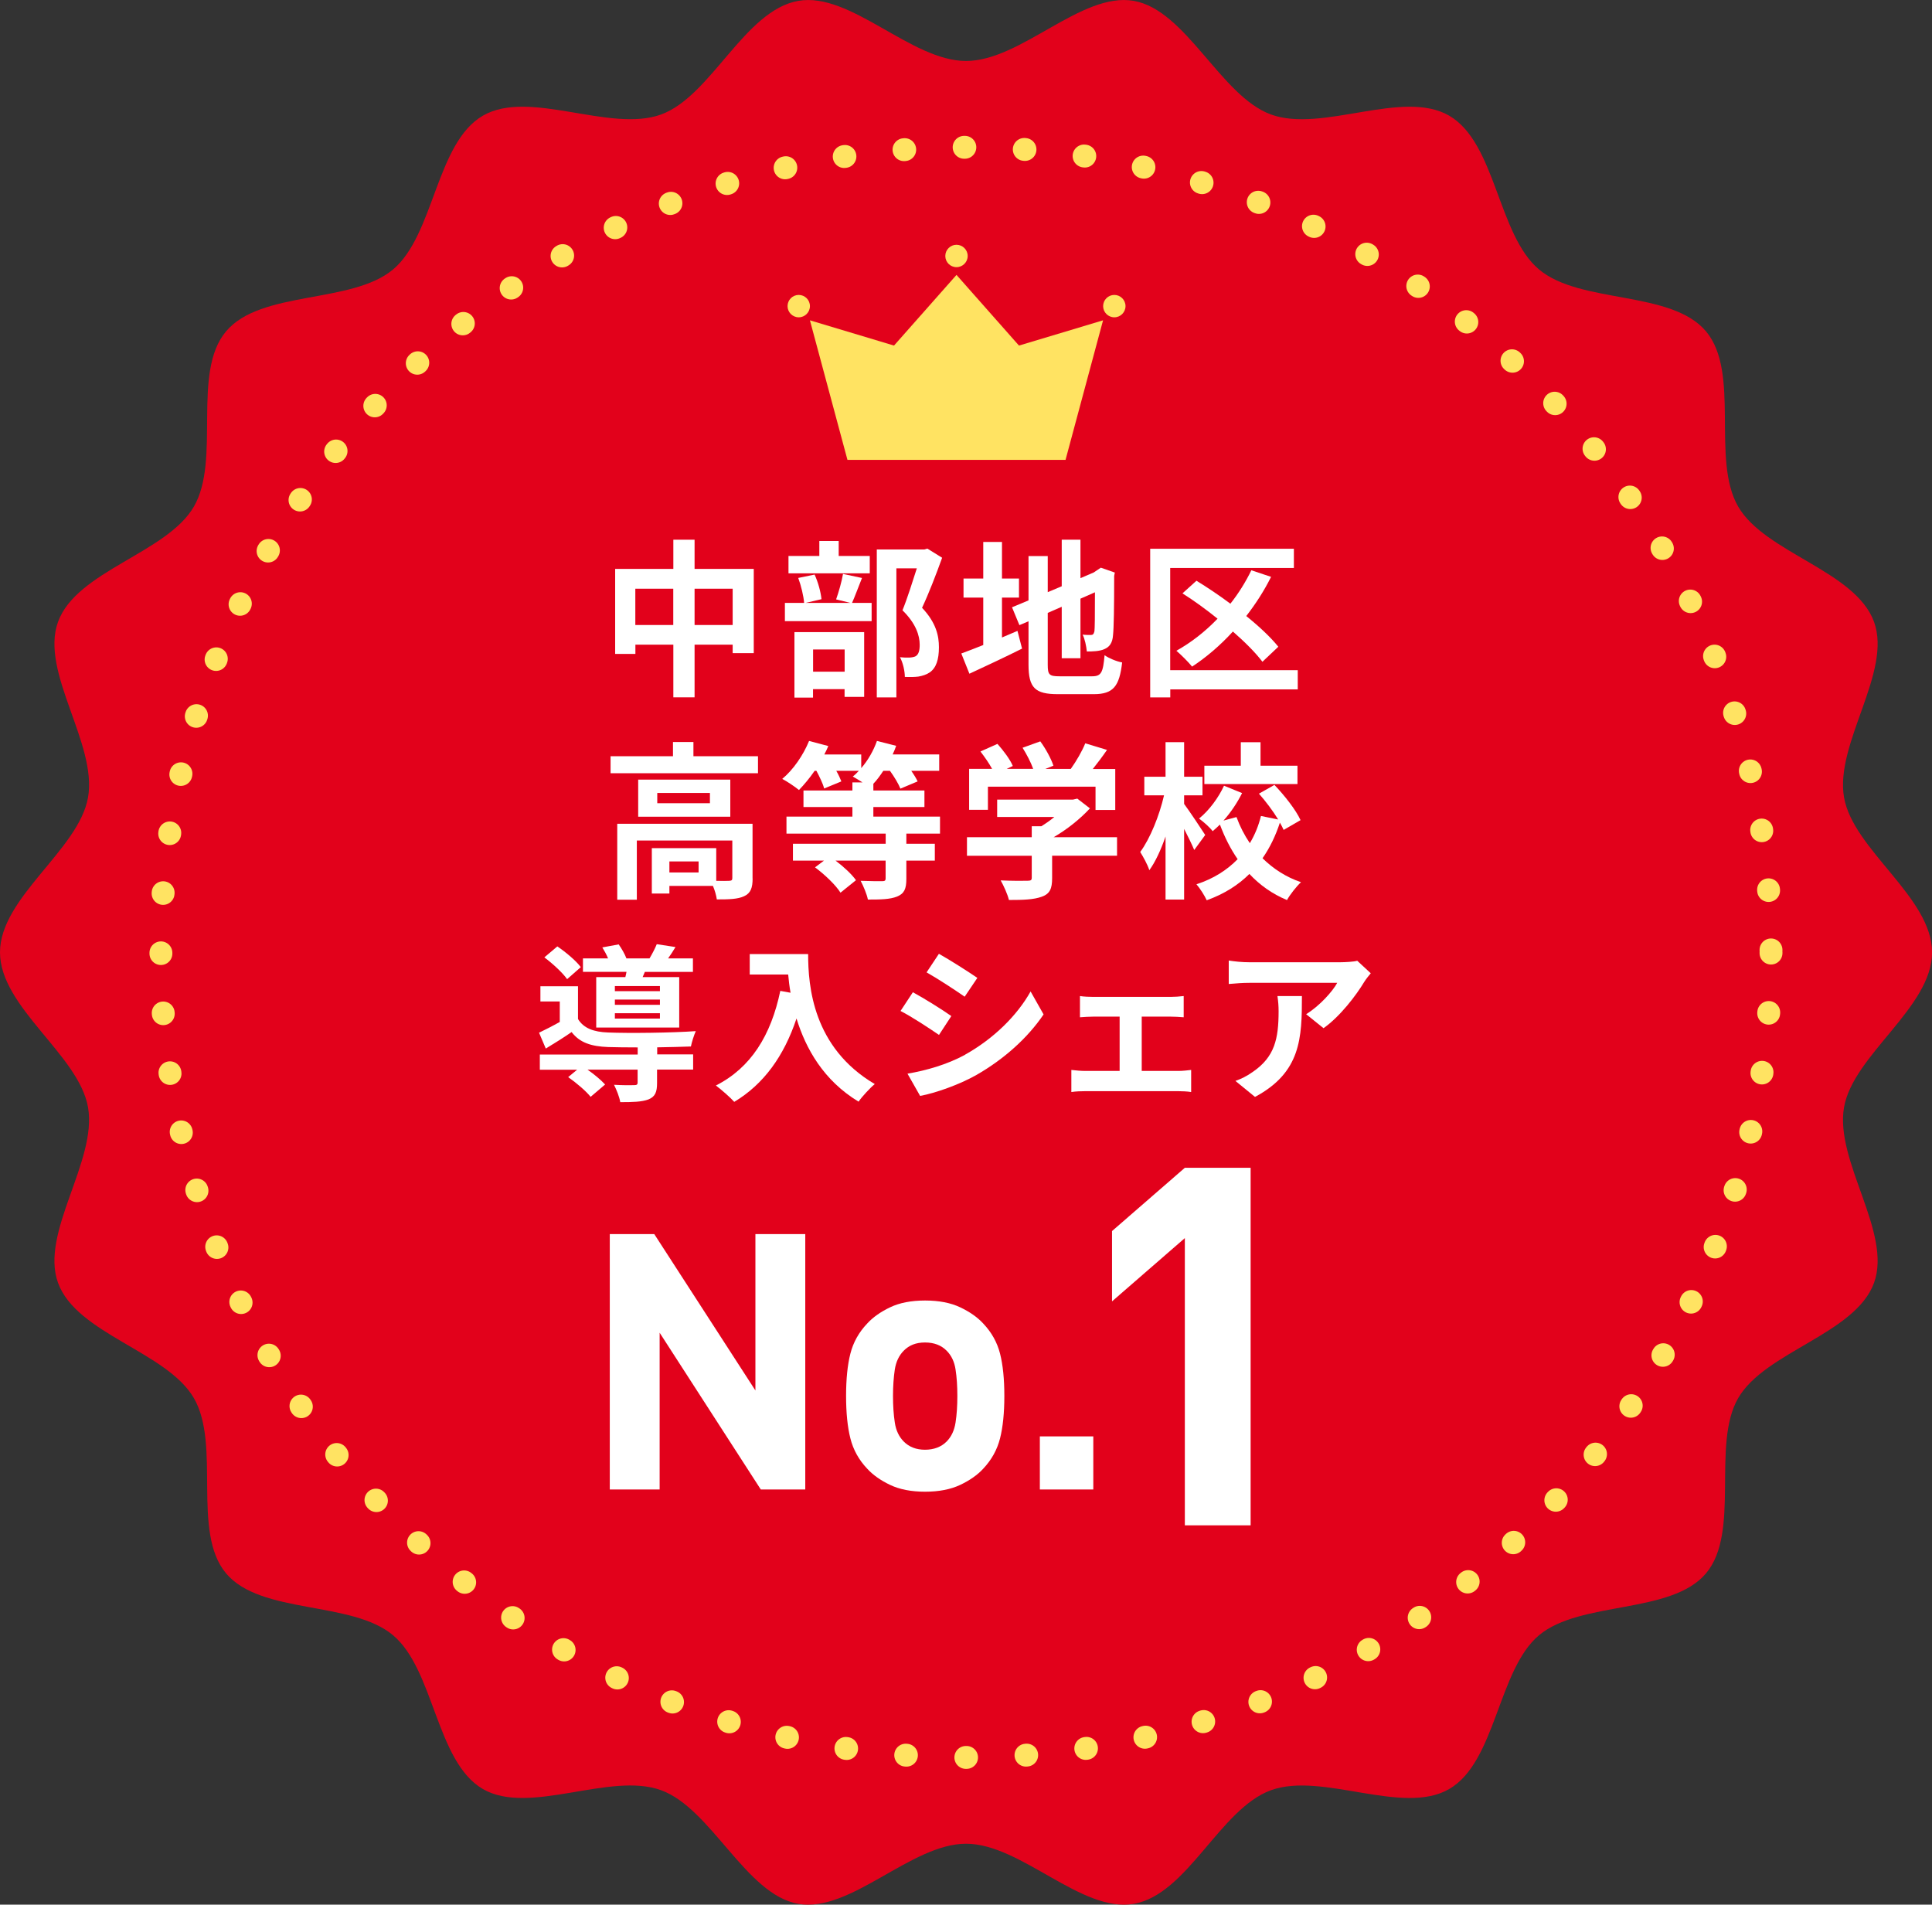 <?xml version="1.0" encoding="UTF-8"?><svg id="b" xmlns="http://www.w3.org/2000/svg" viewBox="0 0 269.31 265.49"><rect x="0" y="0" width="269.31" height="265.49" fill="#333333" stroke="none"/><g id="c"><path d="M0,132.75c0-7.67,10.99-14.29,12.27-21.59,1.32-7.51-6.73-17.47-4.18-24.48,2.6-7.13,15.19-9.58,18.94-16.07,3.79-6.54-.36-18.67,4.48-24.42,4.85-5.77,17.51-3.79,23.28-8.63,5.75-4.83,5.99-17.66,12.53-21.44,6.48-3.75,17.7,2.43,24.83-.16,7-2.55,11.62-14.52,19.13-15.84,7.3-1.28,15.71,8.38,23.38,8.38S150.73-1.16,158.04.12s12.12,13.29,19.13,15.84c7.13,2.6,18.35-3.59,24.83.16,6.54,3.79,6.77,16.61,12.53,21.44,5.77,4.85,18.44,2.86,23.28,8.63,4.83,5.75.69,17.88,4.48,24.42,3.75,6.48,16.34,8.94,18.94,16.07,2.55,7-5.49,16.97-4.18,24.48,1.28,7.3,12.27,13.92,12.27,21.59s-10.99,14.29-12.27,21.59c-1.32,7.51,6.73,17.47,4.18,24.48-2.6,7.13-15.19,9.58-18.94,16.07s.36,18.67-4.48,24.42-17.51,3.79-23.28,8.63c-5.75,4.83-5.99,17.66-12.53,21.44-6.48,3.75-17.7-2.43-24.83.16s-11.62,14.52-19.13,15.84c-7.3,1.28-15.71-8.38-23.38-8.38s-16.08,9.65-23.38,8.38-12.12-13.29-19.13-15.84c-7.13-2.6-18.35,3.59-24.83-.16-6.54-3.79-6.77-16.61-12.53-21.44-5.77-4.85-18.44-2.86-23.28-8.63-4.83-5.75-.69-17.88-4.48-24.42-3.75-6.48-16.34-8.94-18.94-16.07-2.55-7,5.49-16.97,4.18-24.48-1.28-7.3-12.27-13.92-12.27-21.59Z" style="fill:#e2011b;"/><path d="M105.07,79.31v11.73h-2.94v-1.18h-5.31v7.34h-2.96v-7.34h-5.29v1.29h-2.82v-11.85h8.11v-4.07h2.96v4.07h8.25ZM93.85,87.12v-5.06h-5.29v5.06h5.29ZM102.13,87.12v-5.06h-5.31v5.06h5.31Z" style="fill:#fff;"/><path d="M120.16,80.56c-.52,1.29-.99,2.59-1.39,3.48h2.73v2.54h-12.09v-2.54h2.68c-.07-.94-.42-2.4-.82-3.48l2.28-.47c.49,1.06.87,2.47.96,3.43l-2.21.52h6.25l-2-.49c.35-.99.78-2.47.96-3.55l2.63.56ZM121.24,79.92h-11.33v-2.42h4.3v-2.09h2.7v2.09h4.33v2.42ZM110.75,88.11h9.71v9.03h-2.73v-1.08h-4.4v1.18h-2.59v-9.12ZM113.34,90.53v3.1h4.4v-3.1h-4.4ZM131.33,77.74c-.82,2.28-1.86,4.98-2.8,6.98,2,2.12,2.35,3.95,2.35,5.5,0,1.72-.38,2.87-1.27,3.5-.45.31-1.01.49-1.6.59-.54.07-1.22.07-1.88.05,0-.75-.24-1.95-.68-2.75.52.05.96.07,1.32.05.33-.02.64-.07.87-.19.42-.26.56-.8.56-1.6,0-1.27-.52-2.96-2.4-4.8.68-1.67,1.43-4.07,2-5.85h-2.85v17.99h-2.73v-20.62h6.63l.42-.12,2.05,1.27Z" style="fill:#fff;"/><path d="M139.67,88.86c.73-.31,1.46-.61,2.16-.92l.64,2.47c-2.49,1.25-5.17,2.49-7.34,3.5l-1.13-2.82c.85-.31,1.88-.71,3.06-1.18v-6.61h-2.75v-2.66h2.75v-5.1h2.61v5.1h2.37v2.66h-2.37v5.55ZM152.23,94.27c1.29,0,1.53-.54,1.74-2.94.59.42,1.67.87,2.45,1.01-.38,3.29-1.2,4.42-3.95,4.42h-5.01c-3.17,0-4.09-.87-4.09-4.12v-6.04l-1.27.54-1.03-2.49,2.3-.96v-6.18h2.68v5.03l1.95-.82v-6.49h2.61v5.36l1.86-.8.49-.33.49-.33,1.95.68-.09.47c0,4.47-.05,7.29-.16,8.25-.07,1.08-.49,1.65-1.2,1.95-.68.31-1.69.33-2.45.33-.07-.71-.28-1.76-.59-2.35.4.05.92.05,1.13.05.28,0,.42-.09.52-.52.05-.38.07-2.09.07-5.43l-2.02.89v8.3h-2.61v-7.17l-1.95.85v7.24c0,1.39.21,1.6,1.65,1.6h4.54Z" style="fill:#fff;"/><path d="M180.91,96.1h-17.78v1.11h-2.8v-20.72h20.03v2.68h-17.24v14.25h17.78v2.68ZM175.97,92.24c-.94-1.25-2.42-2.73-4.11-4.21-1.76,1.93-3.72,3.6-5.69,4.89-.47-.59-1.55-1.67-2.19-2.21,2.07-1.15,4.02-2.68,5.74-4.47-1.6-1.29-3.29-2.52-4.89-3.53l1.95-1.76c1.5.92,3.15,2.02,4.73,3.2,1.13-1.43,2.12-3.01,2.92-4.66l2.75.92c-.96,1.93-2.14,3.76-3.46,5.46,1.81,1.46,3.41,2.96,4.47,4.28l-2.21,2.09Z" style="fill:#fff;"/><path d="M105.66,105.41v2.37h-20.55v-2.37h8.7v-1.98h2.85v1.98h9.01ZM104.91,122.45c0,1.29-.26,2.05-1.18,2.47-.87.42-2.12.45-3.81.45-.07-.54-.28-1.27-.54-1.88h-6.07v1.06h-2.45v-6.33h8.98v4.56c.8.02,1.53.02,1.79,0,.35-.02.45-.09.45-.38v-5.24h-13.31v8.25h-2.73v-10.58h18.86v7.62ZM101.8,108.67v5.17h-12.84v-5.17h12.84ZM98.96,110.53h-7.34v1.43h7.34v-1.43ZM97.38,120.08h-4.07v1.53h4.07v-1.53Z" style="fill:#fff;"/><path d="M126.34,116.2v1.41h3.97v2.35h-3.97v2.54c0,1.39-.28,2.05-1.29,2.47-.99.4-2.33.42-4.07.42-.16-.8-.63-1.88-1.01-2.61,1.2.05,2.61.05,2.99.05s.49-.09.49-.38v-2.49h-6.98c1.13.85,2.26,1.9,2.85,2.73l-2.16,1.74c-.66-1.06-2.19-2.52-3.55-3.53l1.25-.94h-4.33v-2.35h12.93v-1.41h-13.83v-2.37h9.19v-1.34h-6.82v-2.3h6.82v-1.13h1.41c-.49-.31-1.01-.63-1.36-.82.31-.23.59-.52.85-.8h-3.15c.31.54.56,1.08.71,1.48l-2.4.99c-.16-.66-.63-1.62-1.08-2.47h-.24c-.71,1.03-1.48,1.95-2.19,2.68-.54-.45-1.69-1.22-2.33-1.55,1.53-1.27,2.92-3.29,3.74-5.29l2.68.71c-.16.4-.35.78-.56,1.18h5.15v1.9c.94-1.08,1.72-2.45,2.19-3.79l2.68.68c-.12.38-.31.8-.49,1.2h6.49v2.28h-3.9c.38.54.71,1.08.89,1.48l-2.4,1.01c-.26-.66-.85-1.65-1.46-2.49h-.92c-.45.68-.89,1.29-1.39,1.81v.94h7.12v2.3h-7.12v1.34h9.29v2.37h-4.68Z" style="fill:#fff;"/><path d="M155.71,119.28h-9.05v3.13c0,1.46-.31,2.19-1.46,2.59-1.11.4-2.56.45-4.56.45-.19-.8-.73-1.98-1.15-2.73,1.5.07,3.24.07,3.72.05.49,0,.61-.09.61-.42v-3.06h-9.03v-2.59h9.03v-1.53h1.34c.61-.38,1.25-.82,1.81-1.29h-7.97v-2.42h10.56l.61-.14,1.76,1.36c-1.32,1.43-3.15,2.92-5.06,4.02h8.84v2.59ZM137.72,112.88h-2.63v-5.71h3.2c-.42-.78-1.06-1.69-1.62-2.42l2.37-1.06c.82.92,1.76,2.16,2.14,3.08l-.85.4h3.69c-.33-.92-.92-2.05-1.48-2.94l2.47-.89c.75,1.01,1.53,2.45,1.83,3.39l-1.13.45h3.55c.78-1.1,1.58-2.47,2.02-3.57l3.03.92c-.63.92-1.32,1.83-1.98,2.66h3.13v5.71h-2.75v-3.24h-15v3.24Z" style="fill:#fff;"/><path d="M166.47,118.48c-.31-.75-.87-1.88-1.41-2.94v9.85h-2.59v-8.79c-.63,1.83-1.41,3.53-2.26,4.7-.24-.78-.85-1.86-1.27-2.54,1.39-1.88,2.68-5.1,3.32-7.9h-2.75v-2.59h2.96v-4.82h2.59v4.82h2.56v2.59h-2.56v1.2c.66.87,2.52,3.67,2.94,4.33l-1.53,2.09ZM178.93,115.68c-.14-.31-.31-.66-.52-1.01-.59,1.81-1.39,3.48-2.42,4.96,1.48,1.46,3.27,2.63,5.36,3.34-.63.59-1.53,1.72-1.95,2.49-2.05-.85-3.79-2.09-5.24-3.64-1.55,1.55-3.53,2.8-5.95,3.67-.28-.63-.96-1.69-1.43-2.23,2.4-.78,4.28-2,5.74-3.5-.99-1.43-1.81-3.06-2.47-4.82-.33.33-.68.63-1.01.92-.4-.54-1.29-1.32-1.9-1.76,1.41-1.13,2.73-2.94,3.48-4.58l2.52,1.03c-.68,1.36-1.6,2.73-2.59,3.83l1.81-.49c.47,1.29,1.1,2.52,1.86,3.64.71-1.18,1.22-2.45,1.55-3.79l2.4.49c-.73-1.2-1.74-2.54-2.68-3.6l2.16-1.22c1.41,1.48,2.99,3.48,3.64,4.91l-2.35,1.36ZM180.86,109.29h-12.98v-2.56h5.08v-3.27h2.75v3.27h5.15v2.56Z" style="fill:#fff;"/><path d="M91.59,146.97h5.03v2.12h-5.03v1.88c0,1.25-.26,1.9-1.2,2.28-.94.35-2.19.38-3.93.38-.12-.75-.52-1.72-.87-2.42,1.15.07,2.45.07,2.8.05.38,0,.49-.09.49-.35v-1.81h-6.98c.94.66,1.9,1.46,2.45,2.07l-2.02,1.72c-.61-.78-2.02-1.98-3.13-2.75l1.25-1.03h-5.2v-2.12h13.64v-.99c-1.58,0-3.03-.02-4.11-.05-2.38-.09-3.97-.61-5.1-2.09-1.13.78-2.28,1.5-3.6,2.3l-.94-2.21c.87-.42,1.9-.94,2.89-1.5v-2.85h-2.7v-2.12h5.24v4.56c.78,1.29,2.19,1.81,4.19,1.88,2.84.12,8.98.05,12.23-.19-.24.52-.56,1.53-.68,2.14-1.25.05-2.94.09-4.7.12v.99ZM79.05,136.48c-.61-.87-2-2.16-3.17-3.03l1.81-1.53c1.18.8,2.61,2,3.27,2.89l-1.9,1.67ZM87.17,136.2c.05-.24.12-.47.16-.73h-6.07v-1.88h3.5c-.21-.52-.52-1.08-.8-1.53l2.28-.42c.4.56.85,1.34,1.08,1.95h3.22c.38-.63.78-1.41,1.01-1.98l2.61.4c-.35.59-.71,1.13-1.03,1.58h3.46v1.88h-6.7l-.31.73h5.1v7.03h-11.57v-7.03h4.04ZM91.99,137.45h-6.28v.71h6.28v-.71ZM91.99,139.33h-6.28v.73h6.28v-.73ZM91.99,141.23h-6.28v.75h6.28v-.75Z" style="fill:#fff;"/><path d="M112.65,132.98c0,4.44.64,13.03,9.29,18.13-.61.49-1.76,1.72-2.26,2.45-4.87-2.94-7.36-7.38-8.65-11.59-1.76,5.27-4.59,9.17-8.68,11.62-.52-.59-1.83-1.74-2.56-2.28,4.89-2.47,7.69-7.01,8.98-13.19l1.43.26c-.16-.89-.26-1.74-.33-2.54h-5.36v-2.85h8.14Z" style="fill:#fff;"/><path d="M132.61,141.63l-1.72,2.63c-1.34-.92-3.76-2.52-5.36-3.34l1.72-2.61c1.58.85,4.16,2.47,5.36,3.32ZM134.51,147.02c4-2.23,7.27-5.46,9.15-8.82l1.81,3.2c-2.19,3.25-5.5,6.23-9.36,8.44-2.4,1.36-5.76,2.54-7.85,2.92l-1.76-3.1c2.63-.45,5.46-1.25,8.02-2.63ZM136.23,136.32l-1.76,2.61c-1.32-.92-3.76-2.52-5.31-3.39l1.72-2.59c1.55.87,4.14,2.52,5.36,3.36Z" style="fill:#fff;"/><path d="M164.25,149.28c.66,0,1.32-.09,1.79-.14v3.08c-.49-.09-1.36-.12-1.79-.12h-12.98c-.56,0-1.29.02-1.93.12v-3.08c.61.07,1.34.14,1.93.14h4.8v-7.57h-3.67c-.49,0-1.34.05-1.86.09v-2.96c.52.09,1.34.12,1.86.12h10.77c.56,0,1.27-.05,1.83-.12v2.96c-.59-.05-1.32-.09-1.83-.09h-4.02v7.57h5.1Z" style="fill:#fff;"/><path d="M191.08,135.66c-.26.31-.71.87-.92,1.22-1.1,1.83-3.34,4.8-5.67,6.44l-2.42-1.95c1.88-1.15,3.72-3.22,4.33-4.37h-12.25c-.99,0-1.76.07-2.87.16v-3.27c.89.14,1.88.24,2.87.24h12.67c.66,0,1.95-.07,2.37-.21l1.88,1.74ZM181.48,138.84c0,5.83-.12,10.63-6.54,14.06l-2.73-2.23c.75-.26,1.6-.66,2.47-1.29,2.99-2.07,3.55-4.56,3.55-8.42,0-.73-.05-1.36-.16-2.12h3.41Z" style="fill:#fff;"/><path d="M106.05,207.62l-14.1-21.85v21.85h-6.95v-35.6h6.2l14.1,21.8v-21.8h6.95v35.6h-6.2Z" style="fill:#fff;"/><path d="M139.4,200.5c-.4,1.58-1.18,2.99-2.35,4.23-.8.87-1.87,1.62-3.2,2.25-1.33.63-2.97.95-4.9.95s-3.56-.32-4.88-.95c-1.32-.63-2.38-1.38-3.18-2.25-1.17-1.23-1.95-2.64-2.35-4.23-.4-1.58-.6-3.56-.6-5.92s.2-4.33.6-5.9c.4-1.57,1.18-2.97,2.35-4.2.8-.87,1.86-1.62,3.18-2.25,1.32-.63,2.94-.95,4.88-.95s3.57.32,4.9.95c1.33.63,2.4,1.38,3.2,2.25,1.17,1.23,1.95,2.63,2.35,4.2.4,1.57.6,3.53.6,5.9s-.2,4.34-.6,5.92ZM133.2,190.9c-.16-1.08-.58-1.96-1.24-2.62-.76-.77-1.76-1.15-3.02-1.15s-2.21.38-2.97,1.15c-.66.67-1.07,1.54-1.24,2.62-.16,1.08-.25,2.31-.25,3.68s.08,2.6.25,3.7c.16,1.1.58,1.98,1.24,2.65.76.77,1.75,1.15,2.97,1.15s2.26-.38,3.02-1.15c.66-.67,1.07-1.55,1.24-2.65.17-1.1.25-2.33.25-3.7s-.08-2.59-.25-3.68Z" style="fill:#fff;"/><path d="M144.95,207.62v-7.4h7.45v7.4h-7.45Z" style="fill:#fff;"/><path d="M165.16,212.62v-40.04l-10.15,8.82v-9.8l10.15-8.82h9.17v49.84h-9.17Z" style="fill:#fff;"/><circle cx="134.65" cy="132.75" r="112.22" style="fill:none; stroke:#ffe362; stroke-dasharray:.1 8.29; stroke-linecap:round; stroke-linejoin:round; stroke-width:3.19px;"/><polygon points="142.04 48.17 133.33 38.32 124.62 48.17 112.9 44.65 118.13 64.1 133.33 64.1 148.53 64.1 153.76 44.65 142.04 48.17" style="fill:#ffe362;"/><path d="M112.9,42.67c0,.86-.7,1.56-1.56,1.56s-1.56-.7-1.56-1.56.7-1.56,1.56-1.56,1.56.7,1.56,1.56Z" style="fill:#ffe362;"/><path d="M134.89,35.68c0,.86-.7,1.56-1.56,1.56s-1.56-.7-1.56-1.56.7-1.56,1.56-1.56,1.56.7,1.56,1.56Z" style="fill:#ffe362;"/><path d="M156.89,42.67c0,.86-.7,1.56-1.56,1.56s-1.56-.7-1.56-1.56.7-1.56,1.56-1.56,1.56.7,1.56,1.56Z" style="fill:#ffe362;"/></g></svg>